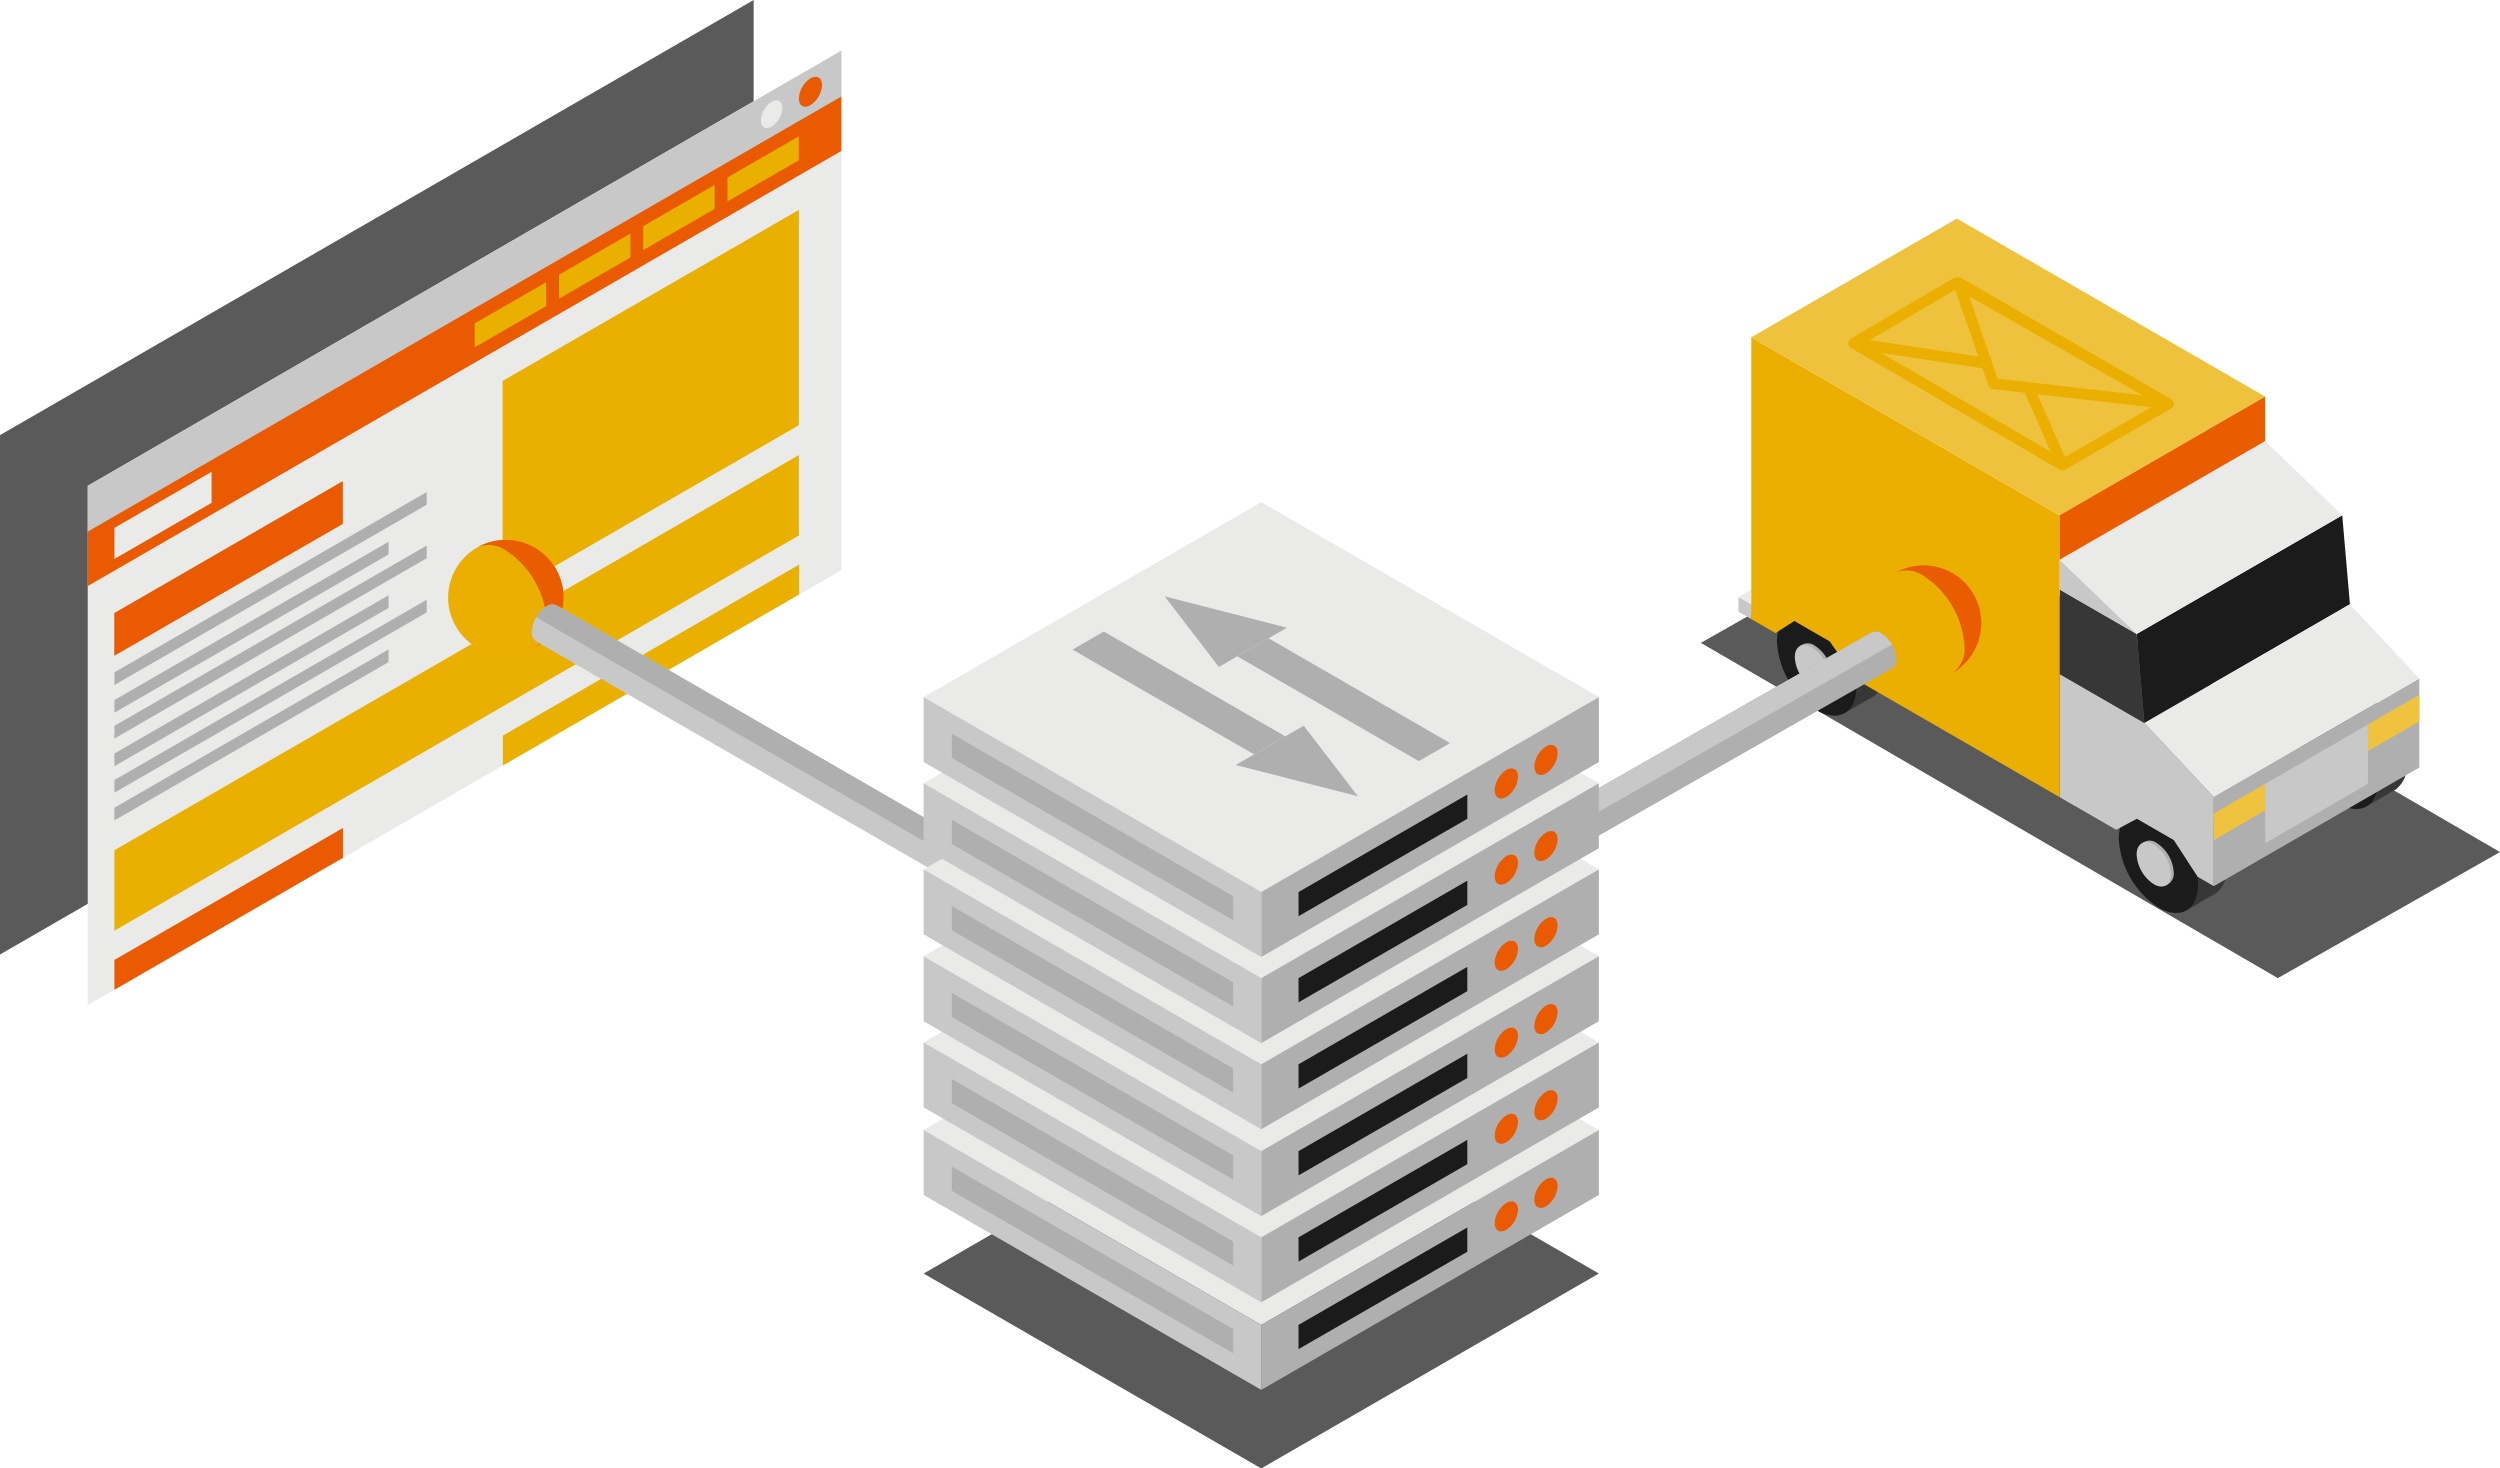 <svg xmlns="http://www.w3.org/2000/svg" width="258.915" height="152.08" viewBox="0 0 258.915 152.08">
  <g id="Kompozycja_196" data-name="Kompozycja 196" transform="translate(129.457 76.04)">
    <g id="Group_731" data-name="Group 731" transform="translate(-129.457 -76.04)">
      <path id="Path_6274" data-name="Path 6274" d="M738.028,233.815l-59.745-34.724-23.02,13.06,59.753,34.721Z" transform="translate(-479.113 -145.571)" fill="#5a5a5a"/>
      <path id="Path_6275" data-name="Path 6275" d="M78.053,0,0,45.064v53.79L78.053,53.79Z" fill="#5a5a5a"/>
      <path id="Path_6276" data-name="Path 6276" d="M111.853,73.311,33.8,118.374V64.584l78.053-45.064Z" transform="translate(-24.714 -14.273)" fill="#eaeae9"/>
      <path id="Path_6277" data-name="Path 6277" d="M111.853,24.331,33.8,69.395V64.584L111.853,19.52Z" transform="translate(-24.714 -14.273)" fill="#c8c8c8"/>
      <path id="Path_6278" data-name="Path 6278" d="M295.361,39.432a2.46,2.46,0,0,1-1.113,1.928c-.615.355-1.113.067-1.113-.642a2.461,2.461,0,0,1,1.113-1.928c.615-.355,1.113-.067,1.113.643" transform="translate(-214.334 -28.251)" fill="#eaeae9"/>
      <path id="Path_6279" data-name="Path 6279" d="M310.161,30.444a2.654,2.654,0,0,1-1.2,2.079c-.663.383-1.2.072-1.2-.693a2.654,2.654,0,0,1,1.2-2.079c.663-.383,1.2-.072,1.2.693" transform="translate(-225.027 -21.633)" fill="#ea5a00"/>
      <path id="Path_6280" data-name="Path 6280" d="M67.693,189.764,44.025,203.428V199l23.668-13.665Z" transform="translate(-32.19 -135.51)" fill="#ea5a00"/>
      <path id="Path_6281" data-name="Path 6281" d="M67.747,322.074,44.079,335.739v-3.091l23.668-13.665Z" transform="translate(-32.23 -233.233)" fill="#ea5a00"/>
      <path id="Path_6282" data-name="Path 6282" d="M76.424,190.877,44.08,209.551v-1.313l32.344-18.674Z" transform="translate(-32.23 -138.605)" fill="#b0afaf"/>
      <path id="Path_6283" data-name="Path 6283" d="M72.472,210.028,44.08,226.42v-1.313l28.392-16.392Z" transform="translate(-32.23 -152.607)" fill="#b0afaf"/>
      <path id="Path_6284" data-name="Path 6284" d="M76.424,211.485,44.08,230.159v-1.313l32.344-18.674Z" transform="translate(-32.23 -153.673)" fill="#b0afaf"/>
      <path id="Path_6285" data-name="Path 6285" d="M72.472,230.636,44.08,247.028v-1.313l28.392-16.392Z" transform="translate(-32.23 -167.675)" fill="#b0afaf"/>
      <path id="Path_6286" data-name="Path 6286" d="M76.424,232.357,44.08,251.031v-1.313l32.344-18.674Z" transform="translate(-32.23 -168.934)" fill="#b0afaf"/>
      <path id="Path_6287" data-name="Path 6287" d="M72.472,251.507,44.08,267.9v-1.313l28.392-16.392Z" transform="translate(-32.23 -182.936)" fill="#b0afaf"/>
      <path id="Path_6288" data-name="Path 6288" d="M224.306,103.159l-30.683,17.715v-22.3l30.683-17.715Z" transform="translate(-141.573 -59.121)" fill="#e9b000"/>
      <path id="Path_6289" data-name="Path 6289" d="M224.414,220.6l-30.683,17.714v-3.093l30.683-17.715Z" transform="translate(-141.652 -159.037)" fill="#e9b000"/>
      <path id="Path_6290" data-name="Path 6290" d="M114.962,183.646,44.079,224.571v-8.329l70.883-40.924Z" transform="translate(-32.23 -128.188)" fill="#e9b000"/>
      <path id="Path_6291" data-name="Path 6291" d="M111.853,42.806,33.8,87.87V82.232l78.053-45.064Z" transform="translate(-24.714 -27.176)" fill="#ea5a00"/>
      <path id="Path_6292" data-name="Path 6292" d="M190.3,111.194l-7.391,4.267v-2.478l7.391-4.267Z" transform="translate(-133.742 -79.49)" fill="#e9b000"/>
      <path id="Path_6293" data-name="Path 6293" d="M54.145,184.97,44.08,190.782v-3.217l10.066-5.811Z" transform="translate(-32.23 -132.894)" fill="#eaeae9"/>
      <path id="Path_6294" data-name="Path 6294" d="M222.755,92.458l-7.391,4.267V94.247l7.391-4.267Z" transform="translate(-157.47 -65.791)" fill="#e9b000"/>
      <path id="Path_6295" data-name="Path 6295" d="M255.207,73.722l-7.391,4.267V75.511l7.391-4.267Z" transform="translate(-181.197 -52.092)" fill="#e9b000"/>
      <path id="Path_6296" data-name="Path 6296" d="M287.658,54.987l-7.391,4.267V56.775l7.391-4.267Z" transform="translate(-204.925 -38.393)" fill="#e9b000"/>
      <path id="Path_6297" data-name="Path 6297" d="M671.085,232.263l-1.332-.769v-1.538l1.332.769Z" transform="translate(-489.709 -168.139)" fill="#c8c8c8"/>
      <path id="Path_6298" data-name="Path 6298" d="M696,188.693l-21.292,12.275V199.43L696,187.155Z" transform="translate(-493.332 -136.844)" fill="#b0afaf"/>
      <path id="Path_6299" data-name="Path 6299" d="M669.753,196.569l21.292-12.275,1.332.769-21.292,12.275Z" transform="translate(-489.708 -134.752)" fill="#eaeae9"/>
      <path id="Path_6300" data-name="Path 6300" d="M826.727,317.924l-2.874-4.977c-.022-.037-.043-.074-.065-.111l-2.874-4.978,2.864-1.653h0a2.859,2.859,0,0,1,2.948.262,9.086,9.086,0,0,1,4.11,7.119,2.963,2.963,0,0,1-1.1,2.594h0l-.02.012a1.95,1.95,0,0,1-.173.1Z" transform="translate(-600.235 -223.672)" fill="#373737"/>
      <path id="Path_6301" data-name="Path 6301" d="M816.279,315.169a9.086,9.086,0,0,0,4.11,7.119c2.27,1.311,4.11.248,4.11-2.373a9.086,9.086,0,0,0-4.11-7.12c-2.27-1.311-4.11-.248-4.11,2.373" transform="translate(-596.845 -228.299)" fill="#1b1b1b"/>
      <path id="Path_6302" data-name="Path 6302" d="M827.608,328.495l-.808-2.144c-.009-.016-.263-.88-.273-.9l-1.433-1.313.272-.157a1.236,1.236,0,0,1,1.275.113,3.929,3.929,0,0,1,1.778,3.079,1.282,1.282,0,0,1-.475,1.122h0l-.009.005c-.024.016-.049.03-.075.043Z" transform="translate(-603.291 -236.796)" fill="#b0afaf"/>
      <path id="Path_6303" data-name="Path 6303" d="M823.156,325.747a3.93,3.93,0,0,0,1.778,3.079c.982.567,1.778.107,1.778-1.026a3.929,3.929,0,0,0-1.778-3.079c-.982-.567-1.778-.107-1.778,1.026" transform="translate(-601.873 -237.251)" fill="#c8c8c8"/>
      <path id="Path_6304" data-name="Path 6304" d="M695.038,241.918l-2.874-4.977-.064-.111-2.874-4.978,2.864-1.653h0a2.859,2.859,0,0,1,2.948.262,9.086,9.086,0,0,1,4.11,7.12,2.963,2.963,0,0,1-1.1,2.594h0l-.021.012a1.935,1.935,0,0,1-.173.1Z" transform="translate(-503.947 -168.098)" fill="#373737"/>
      <path id="Path_6305" data-name="Path 6305" d="M684.588,239.163a9.086,9.086,0,0,0,4.111,7.119c2.27,1.311,4.11.248,4.11-2.373a9.086,9.086,0,0,0-4.11-7.119c-2.27-1.311-4.111-.248-4.111,2.373" transform="translate(-500.555 -172.725)" fill="#1b1b1b"/>
      <path id="Path_6306" data-name="Path 6306" d="M695.918,252.49l-.808-2.144c-.009-.016-.263-.88-.273-.9l-1.433-1.313.272-.157a1.236,1.236,0,0,1,1.275.113,3.928,3.928,0,0,1,1.778,3.079,1.281,1.281,0,0,1-.475,1.122h0l-.009.005a.852.852,0,0,1-.075.043Z" transform="translate(-507.001 -181.223)" fill="#b0afaf"/>
      <path id="Path_6307" data-name="Path 6307" d="M691.467,249.741a3.929,3.929,0,0,0,1.778,3.079c.982.567,1.778.108,1.778-1.026a3.93,3.93,0,0,0-1.778-3.079c-.982-.567-1.778-.107-1.778,1.026" transform="translate(-505.585 -181.677)" fill="#c8c8c8"/>
      <path id="Path_6308" data-name="Path 6308" d="M896.059,277.891l-2.874-4.978c-.022-.037-.043-.074-.064-.111l-2.874-4.978,2.864-1.653h0a2.859,2.859,0,0,1,2.948.262,9.085,9.085,0,0,1,4.11,7.12,2.962,2.962,0,0,1-1.1,2.594h0l-.021.012a1.937,1.937,0,0,1-.173.1Z" transform="translate(-650.929 -194.401)" fill="#373737"/>
      <path id="Path_6309" data-name="Path 6309" d="M885.611,275.136a9.085,9.085,0,0,0,4.111,7.119c2.27,1.311,4.11.248,4.11-2.373a9.086,9.086,0,0,0-4.11-7.119c-2.27-1.311-4.111-.248-4.111,2.373" transform="translate(-647.539 -199.028)" fill="#1b1b1b"/>
      <path id="Path_6310" data-name="Path 6310" d="M896.941,288.462l-.808-2.144c-.009-.016-.264-.88-.273-.9l-1.433-1.313.272-.157a1.236,1.236,0,0,1,1.275.113,3.929,3.929,0,0,1,1.778,3.079,1.281,1.281,0,0,1-.475,1.122h0l-.009.005a.811.811,0,0,1-.075.043Z" transform="translate(-653.985 -207.525)" fill="#c8c8c8"/>
      <path id="Path_6311" data-name="Path 6311" d="M892.489,285.714a3.929,3.929,0,0,0,1.777,3.079c.982.567,1.778.107,1.778-1.026a3.929,3.929,0,0,0-1.778-3.079c-.982-.567-1.777-.107-1.777,1.026" transform="translate(-652.568 -207.98)" fill="#b0afaf"/>
      <path id="Path_6312" data-name="Path 6312" d="M874.155,270.6v-9.219l-21.291,12.292,0,9.219Z" transform="translate(-623.595 -191.113)" fill="#b0afaf"/>
      <path id="Path_6313" data-name="Path 6313" d="M809.443,281.642v-9.219l-7.188-7.681-8.778-5.068v12.75l5.858,3.382,2.144-1.14,3.823,2.207,2.471,3.8Z" transform="translate(-580.171 -189.868)" fill="#c8c8c8"/>
      <path id="Path_6314" data-name="Path 6314" d="M845.258,207.729l-.8-9.218L823.171,210.8l.8,9.218Z" transform="translate(-601.884 -145.147)" fill="#1b1b1b"/>
      <path id="Path_6315" data-name="Path 6315" d="M802.253,240.921l-.8-9.218-7.982-4.606v8.758Z" transform="translate(-580.171 -166.047)" fill="#373737"/>
      <path id="Path_6316" data-name="Path 6316" d="M847.415,232.806,826.128,245.1l7.192,7.681,21.287-12.291Z" transform="translate(-604.046 -170.223)" fill="#eaeae9"/>
      <path id="Path_6317" data-name="Path 6317" d="M822.748,177.616l-7.982-7.683-21.291,12.292,7.986,7.681Z" transform="translate(-580.172 -124.252)" fill="#eaeae9"/>
      <path id="Path_6318" data-name="Path 6318" d="M793.476,215.659v3.075l7.986,4.607" transform="translate(-580.172 -157.685)" fill="#c8c8c8"/>
      <path id="Path_6319" data-name="Path 6319" d="M674.694,129.936l31.931,18.436v29.191L685.6,165.421l-2.784-3.987-3.664-2.115-1.956,1.251-2.5-1.443Z" transform="translate(-493.321 -95.006)" fill="#eaaf00"/>
      <path id="Path_6320" data-name="Path 6320" d="M674.694,96.5l21.287-12.293,31.931,18.435-21.287,12.293Z" transform="translate(-493.321 -61.57)" fill="#eec23d"/>
      <path id="Path_6321" data-name="Path 6321" d="M814.762,152.785l0,4.61-21.291,12.292v-4.609Z" transform="translate(-580.171 -111.713)" fill="#ea5c00"/>
      <path id="Path_6322" data-name="Path 6322" d="M912.262,273.521l5.322-3.073V267.7l-5.322,3.073Z" transform="translate(-667.026 -195.734)" fill="#f0c33f"/>
      <path id="Path_6323" data-name="Path 6323" d="M852.872,307.812l5.322-3.073v-2.75l-5.322,3.073Z" transform="translate(-623.601 -220.807)" fill="#f0c33f"/>
      <path id="Path_6324" data-name="Path 6324" d="M872.67,291.42l10.643-6.146v-6.146l-10.643,6.146Z" transform="translate(-638.077 -204.092)" fill="#c8c8c8"/>
      <path id="Path_6325" data-name="Path 6325" d="M745.7,120.211a.556.556,0,0,0,.044-.1c0-.006,0-.013,0-.02s0-.02.007-.03a.574.574,0,0,0,.015-.116s0-.009,0-.014v-.005a.579.579,0,0,0-.018-.13c0-.01-.005-.019-.008-.029a.557.557,0,0,0-.049-.117l0,0a.581.581,0,0,0-.08-.1l-.022-.022a.561.561,0,0,0-.1-.08l-21.716-12.538a1.264,1.264,0,0,0-.8,0l-10.636,6.269h0a.568.568,0,0,0-.1.081l-.022.023a.552.552,0,0,0-.078.1h0a.532.532,0,0,0-.042.092c0,.009,0,.019-.007.028s-.006.022-.008.033a.562.562,0,0,0-.016.122s0,0,0,.007v0a.557.557,0,0,0,.018.13c0,.01.005.02.008.03a.556.556,0,0,0,.05.12h0a.554.554,0,0,0,.078.1l.022.023a.583.583,0,0,0,.1.081l21.605,12.6a.555.555,0,0,0,.139.058.568.568,0,0,0,.147.019h0a.553.553,0,0,0,.129-.017l.034-.009a.57.57,0,0,0,.108-.045l.013-.005,10.97-6.333.011-.009a.564.564,0,0,0,.106-.081l.006-.006a.553.553,0,0,0,.077-.1.215.215,0,0,0,.012-.019m-11.2,5.249-2.857-6.519,11.79,1.361Zm-11.359-17.33,2.4,6.924-11.246-1.709Zm19.376,10.924L730.792,117.7h0l-3.264-.377-2.952-8.523Zm-15.947-1.022a.568.568,0,0,0,.472.378l3.3.38,2.678,6.11-17.53-10.225,10.474,1.591Z" transform="translate(-520.644 -78.112)" fill="#eaaf00"/>
      <line id="Line_18" data-name="Line 18" y1="2.513" transform="translate(181.373 48.552)" fill="#eaaf00"/>
      <path id="Path_6326" data-name="Path 6326" d="M730.813,223.777a5.974,5.974,0,1,1-5.974-5.974,5.974,5.974,0,0,1,5.974,5.974" transform="translate(-525.618 -159.253)" fill="#eaaf00"/>
      <path id="Path_6327" data-name="Path 6327" d="M729.672,220.927l-.011.008.024-.015-.013.007" transform="translate(-533.512 -161.532)" fill="#ea5c00"/>
      <path id="Path_6328" data-name="Path 6328" d="M733.368,217.81a5.942,5.942,0,0,0-2.84.72,3.071,3.071,0,0,1,2.838.373,9.339,9.339,0,0,1,4.225,7.318,3.023,3.023,0,0,1-1.157,2.684.143.143,0,0,0,.031-.012,5.975,5.975,0,0,0-3.1-11.083" transform="translate(-534.146 -159.258)" fill="#ea5c00"/>
      <path id="Path_6329" data-name="Path 6329" d="M184.6,213.971A5.974,5.974,0,1,1,178.629,208a5.974,5.974,0,0,1,5.974,5.974" transform="translate(-126.241 -152.083)" fill="#eaaf00"/>
      <path id="Path_6330" data-name="Path 6330" d="M183.462,211.121l-.011.008.024-.015-.013.007" transform="translate(-134.135 -154.362)" fill="#ea5c00"/>
      <path id="Path_6331" data-name="Path 6331" d="M187.158,208a5.944,5.944,0,0,0-2.84.72,3.071,3.071,0,0,1,2.839.374,9.337,9.337,0,0,1,4.225,7.317,3.023,3.023,0,0,1-1.157,2.684.152.152,0,0,0,.031-.012,5.975,5.975,0,0,0-3.1-11.083" transform="translate(-134.769 -152.088)" fill="#ea5c00"/>
      <path id="Path_6332" data-name="Path 6332" d="M275.731,276.62a3.353,3.353,0,0,0,1.517-2.627,1.053,1.053,0,0,0-.463-.991h0l-69.324-40.017-.006,0-.015-.009h0a1.076,1.076,0,0,0-1.053.115,3.353,3.353,0,0,0-1.517,2.627,1.073,1.073,0,0,0,.433.974h0l.01.006,0,0,69.328,40.019h0a1.054,1.054,0,0,0,1.087-.1" transform="translate(-149.796 -170.278)" fill="#c8c8c8"/>
      <path id="Path_6333" data-name="Path 6333" d="M207.617,233.088a3.092,3.092,0,0,0-1.064,1.118l71.482,41.282a3.1,3.1,0,0,0,.444-1.495,1.072,1.072,0,0,0-.433-.974h0l-.011-.006,0,0L208.7,232.991h0a1.053,1.053,0,0,0-1.087.1" transform="translate(-151.027 -170.278)" fill="#b0afaf"/>
      <path id="Path_6334" data-name="Path 6334" d="M522.375,246.183a3.352,3.352,0,0,0-1.517-2.627,1.052,1.052,0,0,0-1.089-.094h0l-73.474,41.912-.006,0-.015.009h0a1.077,1.077,0,0,0-.427.97,3.352,3.352,0,0,0,1.517,2.627,1.073,1.073,0,0,0,1.06.112h0l.01-.006h0l73.478-41.915h0a1.054,1.054,0,0,0,.46-.99" transform="translate(-325.993 -177.932)" fill="#b0afaf"/>
      <path id="Path_6335" data-name="Path 6335" d="M445.846,286.355a3.09,3.09,0,0,0,.436,1.481l75.648-43.148a3.1,3.1,0,0,0-1.073-1.132,1.073,1.073,0,0,0-1.06-.112h0l-.011.006h0l-73.478,41.915h0a1.054,1.054,0,0,0-.461.99" transform="translate(-325.993 -177.931)" fill="#c8c8c8"/>
      <path id="Path_6336" data-name="Path 6336" d="M425.764,435.722,390.8,415.534l-34.969,20.19L390.8,455.909Z" transform="translate(-260.177 -303.829)" fill="#5a5a5a"/>
      <path id="Path_6337" data-name="Path 6337" d="M425.764,380.427,390.8,360.239l-34.969,20.19L390.8,400.614Z" transform="translate(-260.177 -263.399)" fill="#eaeae9"/>
      <path id="Path_6338" data-name="Path 6338" d="M520.875,435.338l0,6.729-34.966,20.186v-6.728Z" transform="translate(-355.288 -318.309)" fill="#b0afaf"/>
      <path id="Path_6339" data-name="Path 6339" d="M355.833,435.343v6.726L390.8,462.256v-6.728Z" transform="translate(-260.177 -318.313)" fill="#c8c8c8"/>
      <path id="Path_6340" data-name="Path 6340" d="M500.255,482.979l17.485-10.093V475.4l-17.478,10.086Z" transform="translate(-365.775 -345.764)" fill="#1b1b1b"/>
      <path id="Path_6341" data-name="Path 6341" d="M395.824,466.26,366.69,449.433v2.513l29.141,16.82Z" transform="translate(-268.115 -328.615)" fill="#b0afaf"/>
      <path id="Path_6342" data-name="Path 6342" d="M578.255,463.694a2.665,2.665,0,0,1-1.205,2.088c-.666.384-1.206.073-1.206-.7A2.664,2.664,0,0,1,577.05,463c.666-.384,1.205-.073,1.205.7" transform="translate(-421.044 -338.414)" fill="#ea5a00"/>
      <path id="Path_6343" data-name="Path 6343" d="M593.523,454.632a2.665,2.665,0,0,1-1.205,2.088c-.666.384-1.206.073-1.206-.7a2.665,2.665,0,0,1,1.206-2.088c.666-.384,1.205-.073,1.205.7" transform="translate(-432.208 -331.788)" fill="#ea5a00"/>
      <path id="Path_6344" data-name="Path 6344" d="M425.764,346.684,390.8,326.5l-34.969,20.19L390.8,366.871Z" transform="translate(-260.177 -238.727)" fill="#eaeae9"/>
      <path id="Path_6345" data-name="Path 6345" d="M520.875,401.6l0,6.729L485.912,428.51v-6.728Z" transform="translate(-355.288 -293.637)" fill="#b0afaf"/>
      <path id="Path_6346" data-name="Path 6346" d="M355.833,401.6v6.726L390.8,428.514v-6.728Z" transform="translate(-260.177 -293.641)" fill="#c8c8c8"/>
      <path id="Path_6347" data-name="Path 6347" d="M500.255,449.236l17.485-10.093v2.513l-17.478,10.086Z" transform="translate(-365.775 -321.091)" fill="#1b1b1b"/>
      <path id="Path_6348" data-name="Path 6348" d="M395.824,432.518,366.69,415.69V418.2l29.141,16.82Z" transform="translate(-268.115 -303.943)" fill="#b0afaf"/>
      <path id="Path_6349" data-name="Path 6349" d="M578.255,429.951a2.666,2.666,0,0,1-1.205,2.088c-.666.384-1.206.073-1.206-.7a2.664,2.664,0,0,1,1.206-2.088c.666-.384,1.205-.073,1.205.7" transform="translate(-421.044 -313.741)" fill="#ea5a00"/>
      <path id="Path_6350" data-name="Path 6350" d="M593.523,420.889a2.665,2.665,0,0,1-1.205,2.088c-.666.384-1.206.073-1.206-.7a2.665,2.665,0,0,1,1.206-2.088c.666-.384,1.205-.073,1.205.7" transform="translate(-432.208 -307.115)" fill="#ea5a00"/>
      <path id="Path_6351" data-name="Path 6351" d="M425.764,313.492,390.8,293.3l-34.969,20.19L390.8,333.678Z" transform="translate(-260.177 -214.457)" fill="#eaeae9"/>
      <path id="Path_6352" data-name="Path 6352" d="M520.875,368.4l0,6.729-34.966,20.186v-6.728Z" transform="translate(-355.288 -269.368)" fill="#b0afaf"/>
      <path id="Path_6353" data-name="Path 6353" d="M355.833,368.408v6.726L390.8,395.321v-6.728Z" transform="translate(-260.177 -269.371)" fill="#c8c8c8"/>
      <path id="Path_6354" data-name="Path 6354" d="M500.255,416.043,517.74,405.95v2.513l-17.478,10.086Z" transform="translate(-365.775 -296.822)" fill="#1b1b1b"/>
      <path id="Path_6355" data-name="Path 6355" d="M395.824,399.325,366.69,382.5v2.513l29.141,16.82Z" transform="translate(-268.115 -279.673)" fill="#b0afaf"/>
      <path id="Path_6356" data-name="Path 6356" d="M578.255,396.758a2.665,2.665,0,0,1-1.205,2.088c-.666.384-1.206.073-1.206-.7a2.664,2.664,0,0,1,1.206-2.088c.666-.384,1.205-.073,1.205.7" transform="translate(-421.044 -289.471)" fill="#ea5a00"/>
      <path id="Path_6357" data-name="Path 6357" d="M593.523,387.7a2.664,2.664,0,0,1-1.205,2.088c-.666.384-1.206.073-1.206-.7A2.665,2.665,0,0,1,592.318,387c.666-.384,1.205-.073,1.205.7" transform="translate(-432.208 -282.845)" fill="#ea5a00"/>
      <path id="Path_6358" data-name="Path 6358" d="M425.764,280.024,390.8,259.835l-34.969,20.19L390.8,300.211Z" transform="translate(-260.177 -189.986)" fill="#eaeae9"/>
      <path id="Path_6359" data-name="Path 6359" d="M520.875,334.934l0,6.729-34.966,20.186v-6.728Z" transform="translate(-355.288 -244.897)" fill="#b0afaf"/>
      <path id="Path_6360" data-name="Path 6360" d="M355.833,334.94v6.726L390.8,361.853v-6.728Z" transform="translate(-260.177 -244.901)" fill="#c8c8c8"/>
      <path id="Path_6361" data-name="Path 6361" d="M500.255,382.576l17.485-10.093V375l-17.478,10.086Z" transform="translate(-365.775 -272.351)" fill="#1b1b1b"/>
      <path id="Path_6362" data-name="Path 6362" d="M395.824,365.857,366.69,349.029v2.513l29.141,16.82Z" transform="translate(-268.115 -255.202)" fill="#b0afaf"/>
      <path id="Path_6363" data-name="Path 6363" d="M578.255,363.29a2.665,2.665,0,0,1-1.205,2.088c-.666.384-1.206.073-1.206-.7a2.664,2.664,0,0,1,1.206-2.088c.666-.384,1.205-.073,1.205.7" transform="translate(-421.044 -265)" fill="#ea5a00"/>
      <path id="Path_6364" data-name="Path 6364" d="M593.523,354.229a2.665,2.665,0,0,1-1.205,2.088c-.666.384-1.206.073-1.206-.7a2.665,2.665,0,0,1,1.206-2.088c.666-.384,1.205-.073,1.205.7" transform="translate(-432.208 -258.375)" fill="#ea5a00"/>
      <path id="Path_6365" data-name="Path 6365" d="M425.764,246.831,390.8,226.643l-34.969,20.19L390.8,267.018Z" transform="translate(-260.177 -165.716)" fill="#eaeae9"/>
      <path id="Path_6366" data-name="Path 6366" d="M520.875,301.742l0,6.728-34.966,20.186v-6.728Z" transform="translate(-355.288 -220.627)" fill="#b0afaf"/>
      <path id="Path_6367" data-name="Path 6367" d="M355.833,301.747v6.726L390.8,328.66v-6.728Z" transform="translate(-260.177 -220.631)" fill="#c8c8c8"/>
      <path id="Path_6368" data-name="Path 6368" d="M500.255,349.383,517.74,339.29V341.8l-17.478,10.086Z" transform="translate(-365.775 -248.081)" fill="#1b1b1b"/>
      <path id="Path_6369" data-name="Path 6369" d="M395.824,332.664,366.69,315.836v2.513l29.141,16.82Z" transform="translate(-268.115 -230.933)" fill="#b0afaf"/>
      <path id="Path_6370" data-name="Path 6370" d="M578.255,330.1a2.665,2.665,0,0,1-1.205,2.088c-.666.384-1.206.073-1.206-.7a2.664,2.664,0,0,1,1.206-2.088c.666-.384,1.205-.073,1.205.7" transform="translate(-421.044 -240.73)" fill="#ea5a00"/>
      <path id="Path_6371" data-name="Path 6371" d="M593.523,321.036a2.665,2.665,0,0,1-1.205,2.088c-.666.384-1.206.073-1.206-.7a2.665,2.665,0,0,1,1.206-2.088c.666-.384,1.205-.073,1.205.7" transform="translate(-432.208 -234.105)" fill="#ea5a00"/>
      <path id="Path_6372" data-name="Path 6372" d="M425.773,213.644l-34.962-20.188-34.969,20.19,34.969,20.186Z" transform="translate(-260.184 -141.45)" fill="#eaeae9"/>
      <path id="Path_6373" data-name="Path 6373" d="M520.884,268.555l0,6.728-34.966,20.186v-6.728Z" transform="translate(-355.294 -196.361)" fill="#b0afaf"/>
      <path id="Path_6374" data-name="Path 6374" d="M355.842,268.56v6.726l34.968,20.187v-6.728Z" transform="translate(-260.184 -196.365)" fill="#c8c8c8"/>
      <path id="Path_6375" data-name="Path 6375" d="M500.265,316.2,517.75,306.1v2.513L500.272,318.7Z" transform="translate(-365.783 -223.815)" fill="#1b1b1b"/>
      <path id="Path_6376" data-name="Path 6376" d="M395.833,299.477,366.7,282.649v2.513l29.141,16.82Z" transform="translate(-268.122 -206.667)" fill="#b0afaf"/>
      <path id="Path_6377" data-name="Path 6377" d="M578.264,296.91A2.665,2.665,0,0,1,577.059,299c-.666.384-1.206.073-1.206-.7a2.664,2.664,0,0,1,1.206-2.088c.666-.384,1.205-.073,1.205.7" transform="translate(-421.051 -216.465)" fill="#ea5a00"/>
      <path id="Path_6378" data-name="Path 6378" d="M593.532,287.849a2.665,2.665,0,0,1-1.205,2.088c-.666.384-1.206.073-1.206-.7a2.664,2.664,0,0,1,1.206-2.088c.665-.384,1.205-.073,1.205.7" transform="translate(-432.214 -209.84)" fill="#ea5a00"/>
      <path id="Path_6379" data-name="Path 6379" d="M488.711,286.889l-5.616-7.311-7.047,4.068Z" transform="translate(-348.076 -204.421)" fill="#b0afaf"/>
      <path id="Path_6380" data-name="Path 6380" d="M416.442,243.3l18.8,10.854-3.236,1.868-18.8-10.855Z" transform="translate(-302.127 -177.893)" fill="#b0afaf"/>
      <path id="Path_6381" data-name="Path 6381" d="M448.7,229.753l5.616,7.311L461.364,233Z" transform="translate(-328.081 -167.99)" fill="#b0afaf"/>
      <path id="Path_6382" data-name="Path 6382" d="M495.475,258.626l-18.8-10.854,3.236-1.868,18.8,10.855Z" transform="translate(-348.534 -179.799)" fill="#b0afaf"/>
    </g>
  </g>
</svg>
